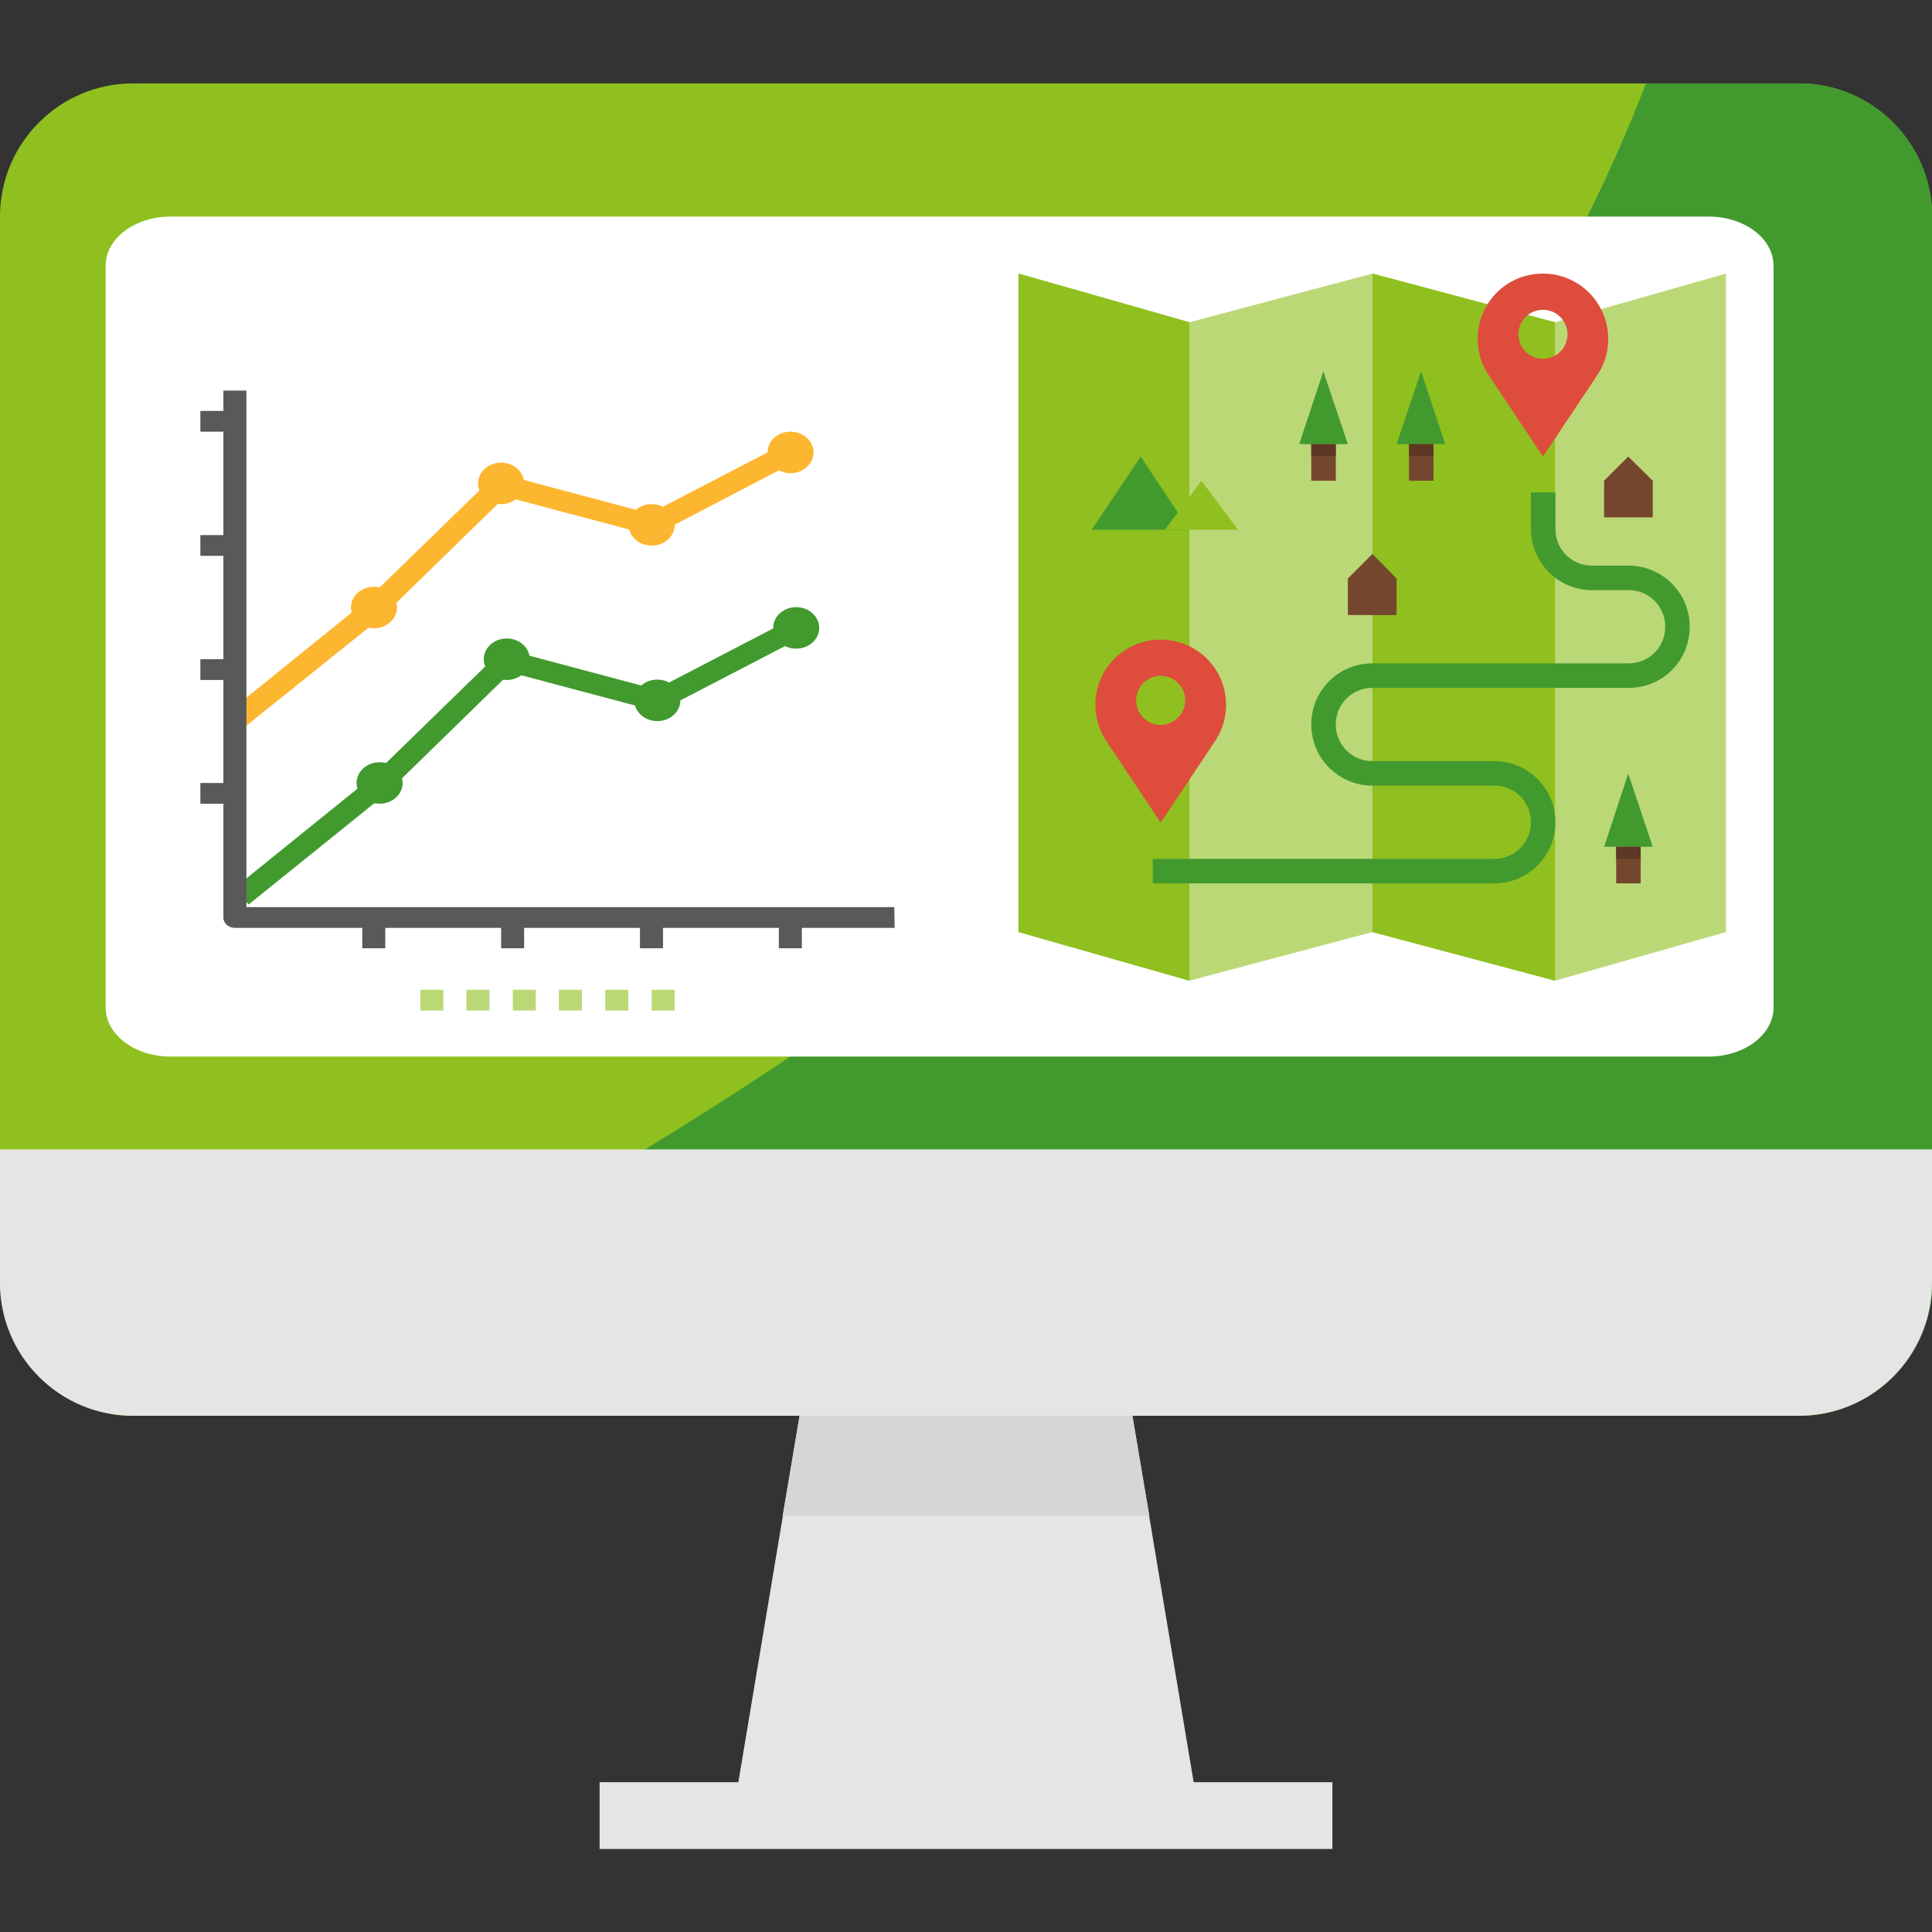 <?xml version="1.0" encoding="utf-8"?>
<!-- Generator: Adobe Illustrator 24.0.3, SVG Export Plug-In . SVG Version: 6.00 Build 0)  -->
<svg version="1.1" id="Capa_1" xmlns="http://www.w3.org/2000/svg" xmlns:xlink="http://www.w3.org/1999/xlink" x="0px" y="0px"
	 viewBox="0 0 512 512" style="enable-background:new 0 0 512 512;" xml:space="preserve">
<rect x="0" y="0" width="512" height="512" fill="#333333" stroke="none"/>
<style type="text/css">
	.st0{fill:#8FC01F;}
	.st1{fill:#429A2F;}
	.st2{fill:#E5E5E5;}
	.st3{fill:#FFFFFF;}
	.st4{fill:#D6D6D6;}
	.st5{fill:#BBD877;}
	.st6{fill:#DE4C3C;}
	.st7{fill:#75462E;}
	.st8{fill:#5E3825;}
	.st9{fill:#FDB62F;}
	.st10{fill:#595959;}
</style>
<path class="st0" d="M35.3,22.1h441.4c19.5,0,35.3,15.8,35.3,35.3v282.5c0,19.5-15.8,35.3-35.3,35.3H35.3
	C15.8,375.2,0,359.4,0,339.9V57.4C0,37.9,15.8,22.1,35.3,22.1z"/>
<path class="st1" d="M476.7,22.1h-40.5c-75.8,197-294.9,300.1-392,353.1h432.6c19.5,0,35.3-15.8,35.3-35.3V57.4
	C512,37.9,496.2,22.1,476.7,22.1z"/>
<g>
	<polygon class="st2" points="317.8,481.1 194.2,481.1 211.9,375.2 300.1,375.2 	"/>
	<rect x="158.9" y="472.3" class="st2" width="194.2" height="17.7"/>
</g>
<path class="st3" d="M45.2,57.4h407.6c9.5,0,17.2,5.8,17.2,13V267c0,7.2-7.7,13-17.2,13H45.2c-9.5,0-17.2-5.8-17.2-13V70.4
	C28,63.2,35.7,57.4,45.2,57.4z"/>
<path class="st2" d="M0,339.9c0,19.5,15.8,35.3,35.3,35.3h441.4c19.5,0,35.3-15.8,35.3-35.3v-35.3H0V339.9z"/>
<polygon class="st4" points="304.6,401.7 300.1,375.2 211.9,375.2 207.4,401.7 "/>
<polygon class="st5" points="363.7,72.5 315.2,85.4 269.9,72.5 269.9,247 315.2,259.9 363.7,247 412.1,259.9 457.4,247 457.4,72.5 
	412.1,85.4 "/>
<g>
	<polygon class="st0" points="289.3,78 269.9,72.5 269.9,247 315.2,259.9 315.2,85.4 	"/>
	<polygon class="st0" points="363.7,72.5 363.7,247 412.1,259.9 412.1,85.4 	"/>
</g>
<g>
	<path class="st6" d="M307.6,169.5c-9.6,0-17.3,7.7-17.3,17.3c0,3.4,1,6.8,2.9,9.6l14.4,21.6l14.4-21.6c5.3-7.9,3.2-18.7-4.8-24
		C314.3,170.5,311,169.5,307.6,169.5z M307.6,192.1c-3.6,0-6.5-2.9-6.5-6.5s2.9-6.5,6.5-6.5c3.6,0,6.5,2.9,6.5,6.5
		S311.1,192.1,307.6,192.1z"/>
	<path class="st6" d="M408.9,72.5c-9.6,0-17.3,7.7-17.3,17.3c0,3.4,1,6.8,2.9,9.6l14.4,21.6l14.4-21.6c5.3-7.9,3.1-18.7-4.8-24
		C415.6,73.5,412.3,72.5,408.9,72.5z M408.9,95.1c-3.6,0-6.5-2.9-6.5-6.5s2.9-6.5,6.5-6.5s6.5,2.9,6.5,6.5
		C415.4,92.2,412.5,95.1,408.9,95.1z"/>
</g>
<path class="st1" d="M396,234.1h-90.5v-6.5H396c5.4,0,9.7-4.3,9.7-9.7s-4.3-9.7-9.7-9.7h-32.3c-8.9,0-16.2-7.2-16.2-16.2
	s7.2-16.2,16.2-16.2h67.9c5.4,0,9.7-4.3,9.7-9.7s-4.3-9.7-9.7-9.7h-9.7c-8.9,0-16.1-7.2-16.2-16.2v-9.7h6.5v9.7
	c0,5.4,4.3,9.7,9.7,9.7h9.7c8.9,0,16.2,7.2,16.2,16.2s-7.2,16.2-16.2,16.2h-67.9c-5.4,0-9.7,4.3-9.7,9.7s4.3,9.7,9.7,9.7H396
	c8.9,0,16.2,7.2,16.2,16.2S404.9,234.1,396,234.1z"/>
<g>
	<polygon class="st7" points="425.1,127.4 431.5,121 438,127.4 438,137.1 425.1,137.1 	"/>
	<polygon class="st7" points="357.2,153.3 363.7,146.8 370.1,153.3 370.1,163 357.2,163 	"/>
</g>
<polygon class="st1" points="302.3,121 289.3,140.4 315.2,140.4 "/>
<polygon class="st0" points="318.4,127.4 308.7,140.4 328.1,140.4 "/>
<polygon class="st1" points="344.3,117.7 350.7,98.4 357.2,117.7 "/>
<rect x="347.5" y="117.7" class="st7" width="6.5" height="9.7"/>
<rect x="347.5" y="117.7" class="st8" width="6.5" height="3.2"/>
<polygon class="st1" points="370.1,117.7 376.6,98.4 383,117.7 "/>
<rect x="373.4" y="117.7" class="st7" width="6.5" height="9.7"/>
<rect x="373.4" y="117.7" class="st8" width="6.5" height="3.2"/>
<polygon class="st1" points="425.1,224.4 431.5,205 438,224.4 "/>
<rect x="428.3" y="224.4" class="st7" width="6.5" height="9.7"/>
<rect x="428.3" y="224.4" class="st8" width="6.5" height="3.2"/>
<g>
	<ellipse class="st1" cx="100.6" cy="207.5" rx="6.1" ry="5.5"/>
	<ellipse class="st1" cx="134.3" cy="174.7" rx="6.1" ry="5.5"/>
	<ellipse class="st1" cx="174.2" cy="185.6" rx="6.1" ry="5.5"/>
	<path class="st1" d="M65.9,239.7l-4.1-4.1l36.4-29.4l33.9-33c0.8-0.7,2-1,3.1-0.8l38.6,10.3l35.8-18.6l3.1,4.7L175.7,188
		c-0.7,0.4-1.6,0.5-2.4,0.3l-38-10.1l-32.8,32L65.9,239.7z"/>
</g>
<ellipse class="st1" cx="211" cy="166.4" rx="6.1" ry="5.5"/>
<g>
	<ellipse class="st9" cx="99.1" cy="161" rx="6.1" ry="5.5"/>
	<ellipse class="st9" cx="132.8" cy="128.1" rx="6.1" ry="5.5"/>
	<ellipse class="st9" cx="172.7" cy="139.1" rx="6.1" ry="5.5"/>
	<path class="st9" d="M64.3,193.1l-4.1-4.1l36.4-29.4l33.9-33c0.8-0.7,2-1,3.1-0.8l38.6,10.3l35.8-18.6l3.1,4.7l-36.8,19.2
		c-0.7,0.4-1.6,0.5-2.4,0.3l-38-10.1l-32.8,32L64.3,193.1z"/>
</g>
<g>
	<path class="st10" d="M237.1,245.9H62.3c-1.7,0-3.1-1.2-3.1-2.7V103.5h6.1v136.9h171.7L237.1,245.9L237.1,245.9z"/>
	<rect x="53.1" y="207.5" class="st10" width="9.2" height="5.5"/>
	<rect x="53.1" y="174.7" class="st10" width="9.2" height="5.5"/>
	<rect x="53.1" y="141.8" class="st10" width="9.2" height="5.5"/>
	<rect x="169.6" y="243.1" class="st10" width="6.1" height="8.2"/>
	<rect x="132.8" y="243.1" class="st10" width="6.1" height="8.2"/>
	<rect x="96" y="243.1" class="st10" width="6.1" height="8.2"/>
	<rect x="206.4" y="243.1" class="st10" width="6.1" height="8.2"/>
</g>
<g>
	<rect x="111.4" y="262.3" class="st5" width="6.1" height="5.5"/>
	<rect x="123.6" y="262.3" class="st5" width="6.1" height="5.5"/>
	<rect x="135.9" y="262.3" class="st5" width="6.1" height="5.5"/>
	<rect x="148.1" y="262.3" class="st5" width="6.1" height="5.5"/>
	<rect x="160.4" y="262.3" class="st5" width="6.1" height="5.5"/>
	<rect x="172.7" y="262.3" class="st5" width="6.1" height="5.5"/>
</g>
<rect x="53.1" y="108.9" class="st10" width="9.2" height="5.5"/>
<ellipse class="st9" cx="209.5" cy="119.9" rx="6.1" ry="5.5"/>
</svg>
